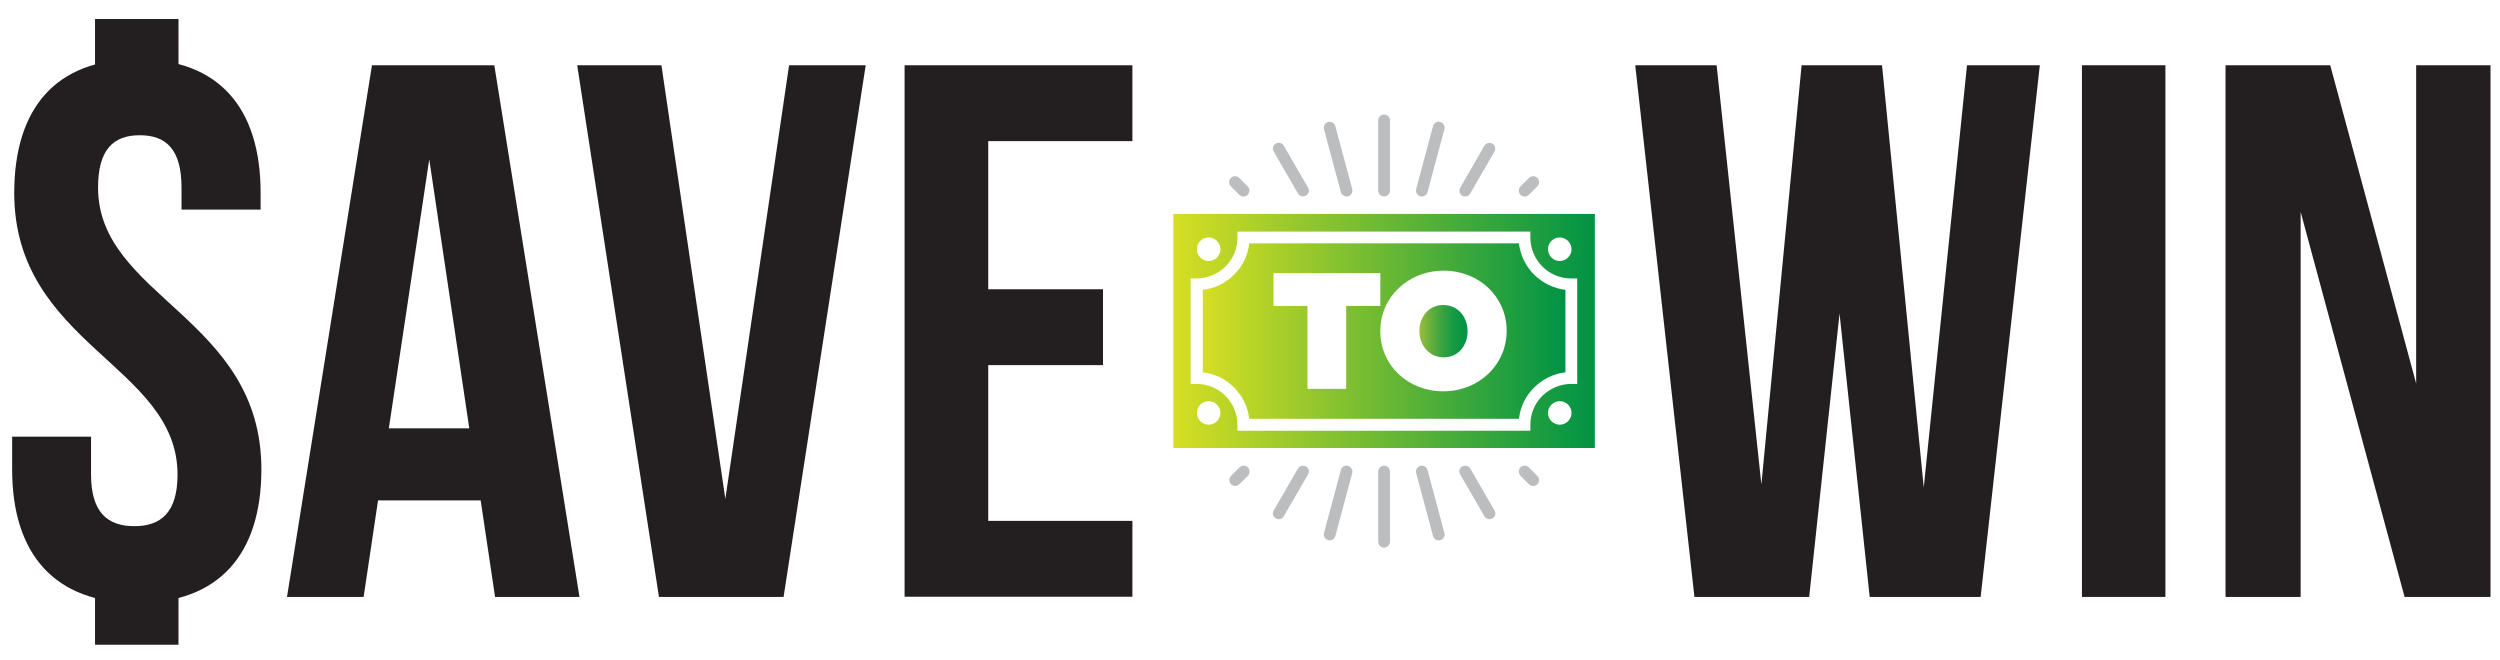 <?xml version="1.0" encoding="utf-8"?>
<!-- Generator: Adobe Illustrator 28.1.0, SVG Export Plug-In . SVG Version: 6.00 Build 0)  -->
<svg version="1.1" id="Layer_1" xmlns="http://www.w3.org/2000/svg" xmlns:xlink="http://www.w3.org/1999/xlink" x="0px" y="0px"
	 viewBox="0 0 1318 348" style="enable-background:new 0 0 1318 348;" xml:space="preserve">
<style type="text/css">
	.st0{fill:#231F20;}
	.st1{fill:url(#SVGID_1_);}
	.st2{fill:#BBBDBF;}
	.st3{fill:url(#SVGID_00000134249901285104702620000004629870834791870865_);}
	.st4{fill:url(#SVGID_00000002368823633791779760000013843116800641575813_);}
</style>
<g>
	<g>
		<path class="st0" d="M72.5,31.2c42.8,0,64.9,25.6,64.9,70.5v8.8H95.7V98.9c0-20-8-27.6-22-27.6s-22,7.6-22,27.6
			c0,57.7,86.1,68.5,86.1,148.5c0,44.9-22.4,70.5-65.7,70.5c-43.2,0-65.7-25.6-65.7-70.5v-17.2h41.6v20c0,20,8.8,27.2,22.8,27.2
			s22.8-7.2,22.8-27.2c0-57.7-86.1-68.5-86.1-148.6C7.6,56.8,29.6,31.2,72.5,31.2z"/>
		<path class="st0" d="M305.5,314.7h-44.5l-7.6-50.9h-54.1l-7.6,50.9h-40.4l44.8-280.3h64.5L305.5,314.7z M205,225.8h42.4L226.3,84
			L205,225.8z"/>
		<path class="st0" d="M382.4,263l33.6-228.6h40.4l-43.3,280.3h-65.7L304.3,34.4h44.4L382.4,263z"/>
		<path class="st0" d="M521,152.5h60.5v40H521v82.1H597v40H476.9V34.4H597v40H521V152.5z"/>
	</g>
	<g>
		<path class="st0" d="M969.8,165.3l-16,149.4h-60.5L862.1,34.4H905l23.6,221l21.2-221h42.4l22,222.6l22.8-222.6h38.4l-31.2,280.3
			h-58.5L969.8,165.3z"/>
		<path class="st0" d="M1097.6,34.4h44v280.3h-44V34.4z"/>
		<path class="st0" d="M1212.9,111.7v203h-39.6V34.4h55.2l45.3,167.8V34.4h39.2v280.3h-45.3L1212.9,111.7z"/>
	</g>
	<linearGradient id="SVGID_1_" gradientUnits="userSpaceOnUse" x1="618.64" y1="174.538" x2="840.793" y2="174.538">
		<stop  offset="0" style="stop-color:#D6DE23"/>
		<stop  offset="1" style="stop-color:#009345"/>
	</linearGradient>
	<path class="st1" d="M840.8,112.8H618.6v123.4h222.2V112.8z M822.3,125.2c3.4,0,6.2,2.8,6.2,6.2c0,3.4-2.8,6.2-6.2,6.2
		c-3.4,0-6.2-2.8-6.2-6.2C816.1,127.9,818.9,125.2,822.3,125.2z M637.2,125.2c3.4,0,6.2,2.8,6.2,6.2c0,3.4-2.8,6.2-6.2,6.2
		c-3.4,0-6.2-2.8-6.2-6.2C631,127.9,633.7,125.2,637.2,125.2z M637.2,223.9c-3.4,0-6.2-2.8-6.2-6.2c0-3.4,2.8-6.2,6.2-6.2
		c3.4,0,6.2,2.8,6.2,6.2C643.3,221.1,640.6,223.9,637.2,223.9z M822.3,223.9c-3.4,0-6.2-2.8-6.2-6.2c0-3.4,2.8-6.2,6.2-6.2
		c3.4,0,6.2,2.8,6.2,6.2C828.5,221.1,825.7,223.9,822.3,223.9z M831.5,149.9v49.4v3.1h-3.1c-5.9,0-11.3,2.4-15.3,6.3
		c-3.9,3.9-6.3,9.3-6.3,15.3v3.1h-3.1h-74.1h-74.1h-3.1v-3.1c0-5.9-2.4-11.3-6.3-15.3c-3.9-3.9-9.3-6.3-15.3-6.3h-3.1v-3.1v-49.4
		v-3.1h3.1c5.9,0,11.3-2.4,15.3-6.3c3.9-3.9,6.3-9.3,6.3-15.3v-3.1h3.1h74.1h74.1h3.1v3.1c0,5.9,2.4,11.3,6.3,15.3
		c3.9,3.9,9.3,6.3,15.3,6.3h3.1V149.9z"/>
	<g>
		<path class="st2" d="M710.7,103.5c1.6-0.4,2.6-2.1,2.2-3.8l-8.9-33.2c-0.4-1.6-2.1-2.6-3.8-2.2c-1.6,0.4-2.6,2.1-2.2,3.8l8.9,33.2
			C707.3,102.9,709,103.9,710.7,103.5z"/>
		<path class="st2" d="M755.5,66.5l-8.9,33.2c-0.4,1.6,0.5,3.3,2.2,3.8c1.6,0.4,3.3-0.5,3.8-2.2l8.9-33.2c0.4-1.6-0.5-3.3-2.2-3.8
			C757.6,63.8,755.9,64.8,755.5,66.5z"/>
		<path class="st2" d="M806,102.7l4.5-4.5c1.2-1.2,1.2-3.2,0-4.4c-1.2-1.2-3.2-1.2-4.4,0l-4.5,4.5c-1.2,1.2-1.2,3.2,0,4.4
			C802.8,103.9,804.7,103.9,806,102.7z"/>
		<path class="st2" d="M732.8,100.5v-37c0-1.7-1.4-3.1-3.1-3.1c-1.7,0-3.1,1.4-3.1,3.1v37c0,1.7,1.4,3.1,3.1,3.1
			C731.4,103.6,732.8,102.2,732.8,100.5z"/>
		<path class="st2" d="M775.1,102l12.8-22.1c0.8-1.5,0.3-3.4-1.1-4.2c-1.5-0.8-3.3-0.3-4.2,1.1L769.8,99c-0.8,1.5-0.3,3.4,1.1,4.2
			C772.4,104,774.3,103.5,775.1,102z"/>
		<path class="st2" d="M684.3,102c0.9,1.5,2.7,2,4.2,1.1c1.5-0.8,2-2.7,1.1-4.2l-12.8-22.1c-0.9-1.5-2.7-2-4.2-1.1
			c-1.5,0.9-2,2.7-1.1,4.2L684.3,102z"/>
		<path class="st2" d="M801.6,246.4c-1.2,1.2-1.2,3.2,0,4.4l4.5,4.5c1.2,1.2,3.2,1.2,4.4,0c1.2-1.2,1.2-3.2,0-4.4l-4.5-4.5
			C804.7,245.2,802.8,245.2,801.6,246.4z"/>
		<path class="st2" d="M653.5,246.4l-4.5,4.5c-1.2,1.2-1.2,3.2,0,4.4c1.2,1.2,3.2,1.2,4.4,0l4.5-4.5c1.2-1.2,1.2-3.2,0-4.4
			C656.6,245.2,654.7,245.2,653.5,246.4z"/>
		<path class="st2" d="M684.3,247l-12.8,22.1c-0.9,1.5-0.4,3.4,1.1,4.2c1.5,0.9,3.4,0.4,4.2-1.1l12.8-22.1c0.9-1.5,0.4-3.4-1.1-4.2
			C687,245.1,685.2,245.6,684.3,247z"/>
		<path class="st2" d="M770.9,245.9c-1.5,0.8-2,2.7-1.1,4.2l12.8,22.1c0.8,1.5,2.7,2,4.2,1.1c1.5-0.8,2-2.7,1.1-4.2l-12.8-22.1
			C774.3,245.6,772.4,245.1,770.9,245.9z"/>
		<path class="st2" d="M657.8,102.7c1.2-1.2,1.2-3.2,0-4.4l-4.5-4.5c-1.2-1.2-3.2-1.2-4.4,0c-1.2,1.2-1.2,3.2,0,4.4l4.5,4.5
			C654.7,103.9,656.6,103.9,657.8,102.7z"/>
		<path class="st2" d="M706.9,247.8L698,281c-0.4,1.6,0.5,3.3,2.2,3.8c1.6,0.4,3.3-0.5,3.8-2.2l8.9-33.2c0.4-1.6-0.5-3.3-2.2-3.8
			C709,245.2,707.3,246.1,706.9,247.8z"/>
		<path class="st2" d="M748.8,245.6c-1.6,0.4-2.6,2.1-2.2,3.8l8.9,33.2c0.4,1.6,2.1,2.6,3.8,2.2c1.6-0.4,2.6-2.1,2.2-3.8l-8.9-33.2
			C752.1,246.1,750.4,245.2,748.8,245.6z"/>
		<path class="st2" d="M726.6,248.6v37c0,1.7,1.4,3.1,3.1,3.1c1.7,0,3.1-1.4,3.1-3.1v-37c0-1.7-1.4-3.1-3.1-3.1
			C728,245.5,726.6,246.9,726.6,248.6z"/>
	</g>
	<g>
		
			<linearGradient id="SVGID_00000034770366313158942950000012092893009004272002_" gradientUnits="userSpaceOnUse" x1="748.312" y1="174.538" x2="773.748" y2="174.538">
			<stop  offset="0" style="stop-color:#9ABE38"/>
			<stop  offset="3.444278e-02" style="stop-color:#92BC39"/>
			<stop  offset="0.273" style="stop-color:#5EAD3D"/>
			<stop  offset="0.497" style="stop-color:#35A240"/>
			<stop  offset="0.699" style="stop-color:#189A43"/>
			<stop  offset="0.874" style="stop-color:#069544"/>
			<stop  offset="1" style="stop-color:#009345"/>
		</linearGradient>
		<path style="fill:url(#SVGID_00000034770366313158942950000012092893009004272002_);" d="M760.9,160.8c-7.8,0-12.6,6.4-12.6,13.6
			v0.2c0,7.2,5,13.8,12.8,13.8c7.8,0,12.6-6.4,12.6-13.6v-0.2C773.7,167.3,768.8,160.8,760.9,160.8z"/>
		
			<linearGradient id="SVGID_00000088109570102146516580000010027667910754866594_" gradientUnits="userSpaceOnUse" x1="634.068" y1="174.539" x2="825.369" y2="174.539">
			<stop  offset="0" style="stop-color:#D6DE23"/>
			<stop  offset="1" style="stop-color:#009345"/>
		</linearGradient>
		<path style="fill:url(#SVGID_00000088109570102146516580000010027667910754866594_);" d="M808.8,144.8c-4.3-4.3-7.3-10.1-8-16.5
			h-71.1h-71.1c-0.7,6.4-3.6,12.2-8,16.5c-4.3,4.3-10.1,7.3-16.5,8v43.5c6.4,0.7,12.2,3.6,16.5,8c4.3,4.3,7.3,10.1,8,16.5h71.1h71.1
			c0.7-6.4,3.6-12.2,8-16.5c4.3-4.3,10.1-7.3,16.5-8v-43.5C819,152.1,813.2,149.1,808.8,144.8z M727.6,161.3h-17.9V205h-20.4v-43.7
			h-17.9V144h56.3V161.3z M794.3,174.5c0,17.7-14.5,31.8-33.4,31.8c-18.8,0-33.2-13.9-33.2-31.6v-0.2c0-17.7,14.5-31.8,33.4-31.8
			c18.8,0,33.2,13.9,33.2,31.6V174.5z"/>
	</g>
	<rect x="50.1" y="310.1" class="st0" width="44" height="29.8"/>
	<rect x="50.1" y="10" class="st0" width="44" height="29.8"/>
</g>
</svg>
